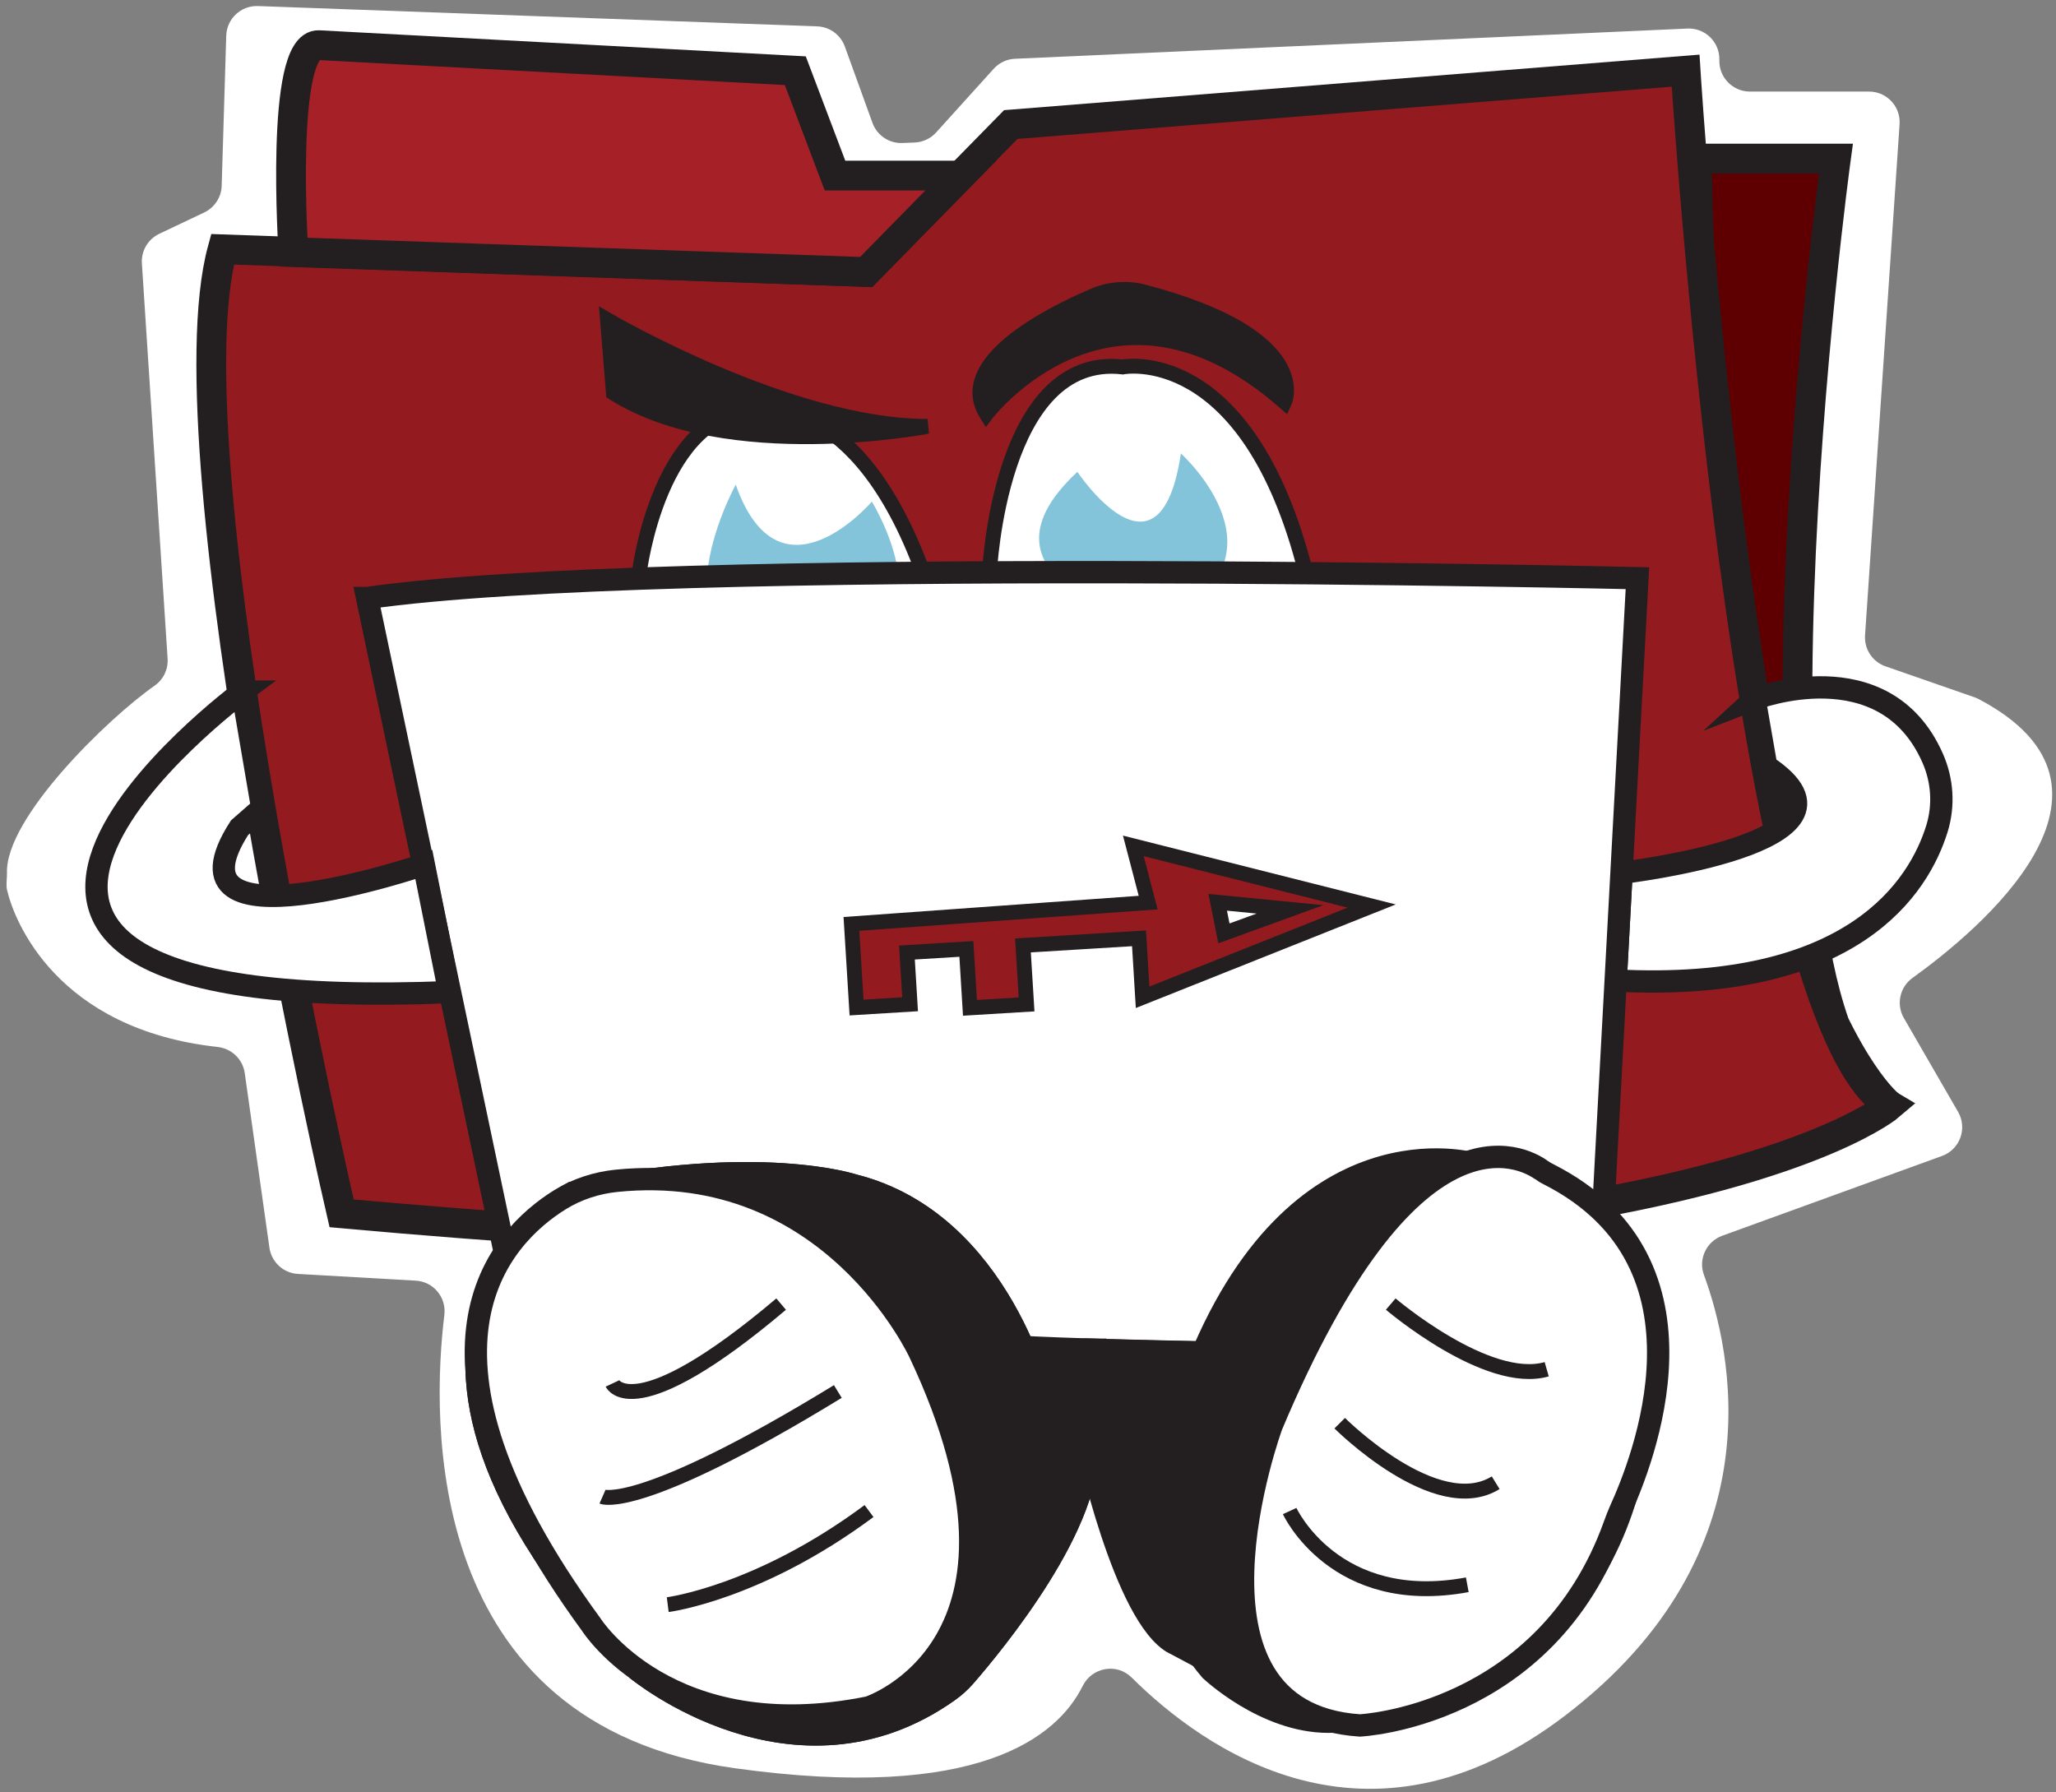 <svg width="226" height="197" viewBox="0 0 226 197" fill="none" xmlns="http://www.w3.org/2000/svg">
<rect x="0" y="0" width="226" height="197" fill="#808080" stroke="none"/>
<path d="M15.597 28.962L18.424 72.4C18.501 73.572 17.957 74.701 16.993 75.372C11.869 78.955 0.554 89.926 0.766 95.976C0.783 96.499 0.647 97.28 0.766 97.789C1.548 101.245 6.239 113.142 23.918 115.086C25.455 115.256 26.686 116.428 26.903 117.956L29.616 137.151C29.841 138.735 31.153 139.945 32.749 140.034L45.707 140.773C47.647 140.883 49.078 142.611 48.845 144.539C47.482 155.696 46.276 189.569 80.794 194.371C107.592 198.098 116.245 190.885 119.013 185.323C120.041 183.264 122.758 182.776 124.393 184.397C132.175 192.133 150.249 205.227 172.055 188.571C195.559 170.616 190.278 148.233 187.301 140.14C186.66 138.399 187.569 136.472 189.314 135.835L213.476 127.063C215.442 126.35 216.282 124.036 215.238 122.223L209.277 111.906C208.415 110.412 208.823 108.51 210.224 107.499C217.391 102.345 236.309 86.7 217.471 76.832C217.323 76.756 217.161 76.688 217.004 76.633L207.26 73.245C205.83 72.748 204.908 71.356 205.01 69.844L208.806 13.652C208.937 11.712 207.396 10.065 205.452 10.065L192.354 10.065C190.456 10.065 188.936 8.494 188.995 6.6C189.055 4.643 187.441 3.051 185.488 3.14L111.566 6.46C110.671 6.498 109.826 6.897 109.227 7.564L102.901 14.561C102.298 15.227 101.449 15.627 100.553 15.665L99.207 15.72C97.742 15.784 96.405 14.888 95.904 13.508L92.864 5.11C92.397 3.823 91.196 2.945 89.829 2.898L28.351 0.665C26.487 0.597 24.929 2.057 24.869 3.921L24.368 20.42C24.33 21.681 23.591 22.81 22.453 23.354L17.507 25.701C16.263 26.292 15.507 27.582 15.597 28.954V28.962Z" fill="white"/>
<path d="M185.994 17.431H201.805C201.805 17.431 189.106 110.195 207.727 121.531C207.727 121.531 188.405 106.883 186.533 18.989L185.994 17.431Z" fill="#5E0002" stroke="#231F20" stroke-width="3.272" stroke-miterlimit="10"/>
<path d="M24.462 27.404L95.212 29.896L111.108 13.69L185.285 7.768C185.285 7.768 191.831 112.178 207.723 121.527C207.723 121.527 179.048 146.148 37.551 133.372C37.551 133.372 18.229 50.157 24.462 27.404Z" fill="#931B20" stroke="#231F20" stroke-width="3.272" stroke-miterlimit="10"/>
<path d="M192.859 76.832C192.859 76.832 207.141 71.283 212.448 83.349C213.523 85.791 213.701 88.538 212.915 91.085C210.958 97.398 203.796 109.138 177.6 107.783L178.241 95.942C178.241 95.942 206.929 92.635 194.149 84.22L192.863 76.828L192.859 76.832Z" fill="white" stroke="#231F20" stroke-width="2.454" stroke-miterlimit="10"/>
<path d="M35.059 4.965L87.421 7.772L91.786 19.303H105.606L95.212 29.901L32.252 27.718C32.252 27.718 30.724 4.732 35.059 4.965Z" fill="#A52127" stroke="#231F20" stroke-width="3.272" stroke-miterlimit="10"/>
<path d="M70.281 62.894C70.281 62.894 72.463 45.015 83.371 45.015C83.371 45.015 94.125 42.909 101.449 62.894C101.449 62.894 101.606 80.39 83.838 76.026C83.838 76.026 72.616 74.073 70.281 62.894Z" fill="white" stroke="#231F20" stroke-width="1.636" stroke-miterlimit="10"/>
<path d="M108.768 62.919C108.768 62.919 109.86 38.778 123.42 40.336C123.42 40.336 137.134 37.606 143.524 62.894C143.524 62.894 127.781 99.993 108.768 62.919Z" fill="white" stroke="#231F20" stroke-width="1.636" stroke-miterlimit="10"/>
<path d="M80.874 53.273C80.874 53.273 70.12 72.846 88.198 72.408C106.276 71.971 95.836 55.141 95.836 55.141C95.836 55.141 85.706 66.987 80.874 53.273Z" fill="#83C4DA"/>
<path d="M118.432 51.872C118.432 51.872 127.471 65.428 129.806 49.847C129.806 49.847 142.989 61.692 126.97 68.702C126.97 68.702 105.338 64.027 118.427 51.872H118.432Z" fill="#83C4DA"/>
<path d="M40.358 65.738L56.877 144.28C56.877 144.28 161.912 154.253 175.626 144.28L179.99 63.556C179.99 63.556 72.773 61.064 40.362 65.738H40.358Z" fill="white" stroke="#231F20" stroke-width="2.454" stroke-miterlimit="10"/>
<path d="M70.082 183.557C70.082 183.557 87.37 197.809 104.213 185.917C104.901 185.433 105.525 184.873 106.077 184.24C109.159 180.699 120.368 167.143 119.451 158.418L120.291 148.381H112.594L114.538 154.138C114.538 154.138 110.097 134.387 93.849 130.294C93.849 130.294 83.456 126.804 62.94 131.118C62.94 131.118 34.974 146.356 70.082 183.557Z" fill="white" stroke="#231F20" stroke-width="2.454" stroke-miterlimit="10"/>
<path d="M70.082 183.557C70.082 183.557 87.37 197.809 104.213 185.917C104.901 185.433 105.525 184.873 106.077 184.24C109.159 180.699 120.368 167.143 119.451 158.418L120.291 148.381H112.594L114.538 154.138C114.538 154.138 110.097 134.387 93.849 130.294C93.849 130.294 83.456 126.804 62.94 131.118C62.94 131.118 34.974 146.356 70.082 183.557Z" fill="#231F20" stroke="#231F20" stroke-width="2.454" stroke-miterlimit="10"/>
<path d="M26.644 76.026C26.644 76.026 -21.664 111.868 49.397 109.062L46.59 95.038C46.59 95.038 17.295 105.011 26.33 90.987L28.822 88.805L26.64 76.026H26.644Z" fill="white" stroke="#231F20" stroke-width="2.454" stroke-miterlimit="10"/>
<path d="M67.759 129.797C65.56 130.022 63.425 130.715 61.544 131.882C54.937 135.992 42.969 148.436 64.983 178.568C64.983 178.568 73.516 192.124 95.488 187.683C95.488 187.683 116.292 180.924 101.097 148.716C101.097 148.716 91.34 127.407 67.759 129.797Z" fill="white" stroke="#231F20" stroke-width="2.454" stroke-miterlimit="10"/>
<path d="M162.086 127.522C162.086 127.522 142.118 121.684 130.901 150.827C130.901 150.827 120.928 169.996 132.769 183.862C132.769 183.862 138.845 189.666 146.016 189.666C157.08 189.666 175.311 182.941 179.99 161.275C179.99 161.275 191.56 131.177 162.086 127.522Z" fill="#231F20" stroke="#231F20" stroke-width="1.636" stroke-miterlimit="10"/>
<path d="M169.423 128.604C167.436 127.182 155.076 120.342 139.779 156.707C139.779 156.707 128.209 188.265 149.48 189.666C149.48 189.666 169.907 188.724 177.472 167.627C177.668 167.079 177.876 166.536 178.113 166.009C180.453 160.834 189.458 138.849 170.255 129.097C169.966 128.953 169.681 128.791 169.418 128.604H169.423Z" fill="white" stroke="#231F20" stroke-width="2.454" stroke-miterlimit="10"/>
<path d="M119.451 158.418C119.451 158.418 123.59 177.757 129.11 180.67C129.11 180.67 122.958 171.694 129.424 154.325L131.78 148.661L120.291 148.381L119.451 158.418Z" fill="#231F20" stroke="#231F20" stroke-width="2.454" stroke-miterlimit="10"/>
<path d="M66.778 35.165C66.778 35.165 86.839 46.913 101.963 46.866C101.963 46.866 79.91 51.108 67.428 43.202L66.778 35.165Z" fill="#231F20" stroke="#231F20" stroke-width="1.636" stroke-miterlimit="10"/>
<path d="M108.429 45.512C108.429 45.512 122.142 27.519 141.197 44.196C141.197 44.196 144.509 37.004 125.709 32.083C123.892 31.607 121.964 31.76 120.232 32.495C115.124 34.677 104.935 39.882 108.429 45.512Z" fill="#231F20" stroke="#231F20" stroke-width="1.636" stroke-miterlimit="10"/>
<path d="M67.318 152.075C67.318 152.075 69.657 157.063 85.863 143.35" stroke="#231F20" stroke-width="1.636" stroke-miterlimit="10"/>
<path d="M66.227 164.523C66.227 164.523 70.277 166.306 92.096 152.958" stroke="#231F20" stroke-width="1.636" stroke-miterlimit="10"/>
<path d="M73.398 176.386C73.398 176.386 83.371 175.137 95.526 166.098" stroke="#231F20" stroke-width="1.636" stroke-miterlimit="10"/>
<path d="M141.762 166.098C141.762 166.098 146.738 176.899 161.288 174.203" stroke="#231F20" stroke-width="1.636" stroke-miterlimit="10"/>
<path d="M147.264 156.439C147.264 156.439 157.862 167.037 164.409 162.986" stroke="#231F20" stroke-width="1.636" stroke-miterlimit="10"/>
<path d="M152.873 143.346C152.873 143.346 163.47 152.385 170.017 150.512" stroke="#231F20" stroke-width="1.636" stroke-miterlimit="10"/>
<path d="M124.58 92.983L150.776 99.594L125.599 109.626L125.204 103.143L112.445 103.924L112.844 110.407L106.62 110.785L106.225 104.306L99.691 104.705L100.039 110.39L94.155 110.751L93.807 105.062L93.59 101.559L126.21 99.216L124.58 92.983Z" fill="#931B20" stroke="#231F20" stroke-width="1.636" stroke-miterlimit="10"/>
<path d="M133.852 99.182L141.8 99.959L134.536 102.6L133.852 99.182Z" fill="white" stroke="#231F20" stroke-width="1.636" stroke-miterlimit="10"/>
</svg>
